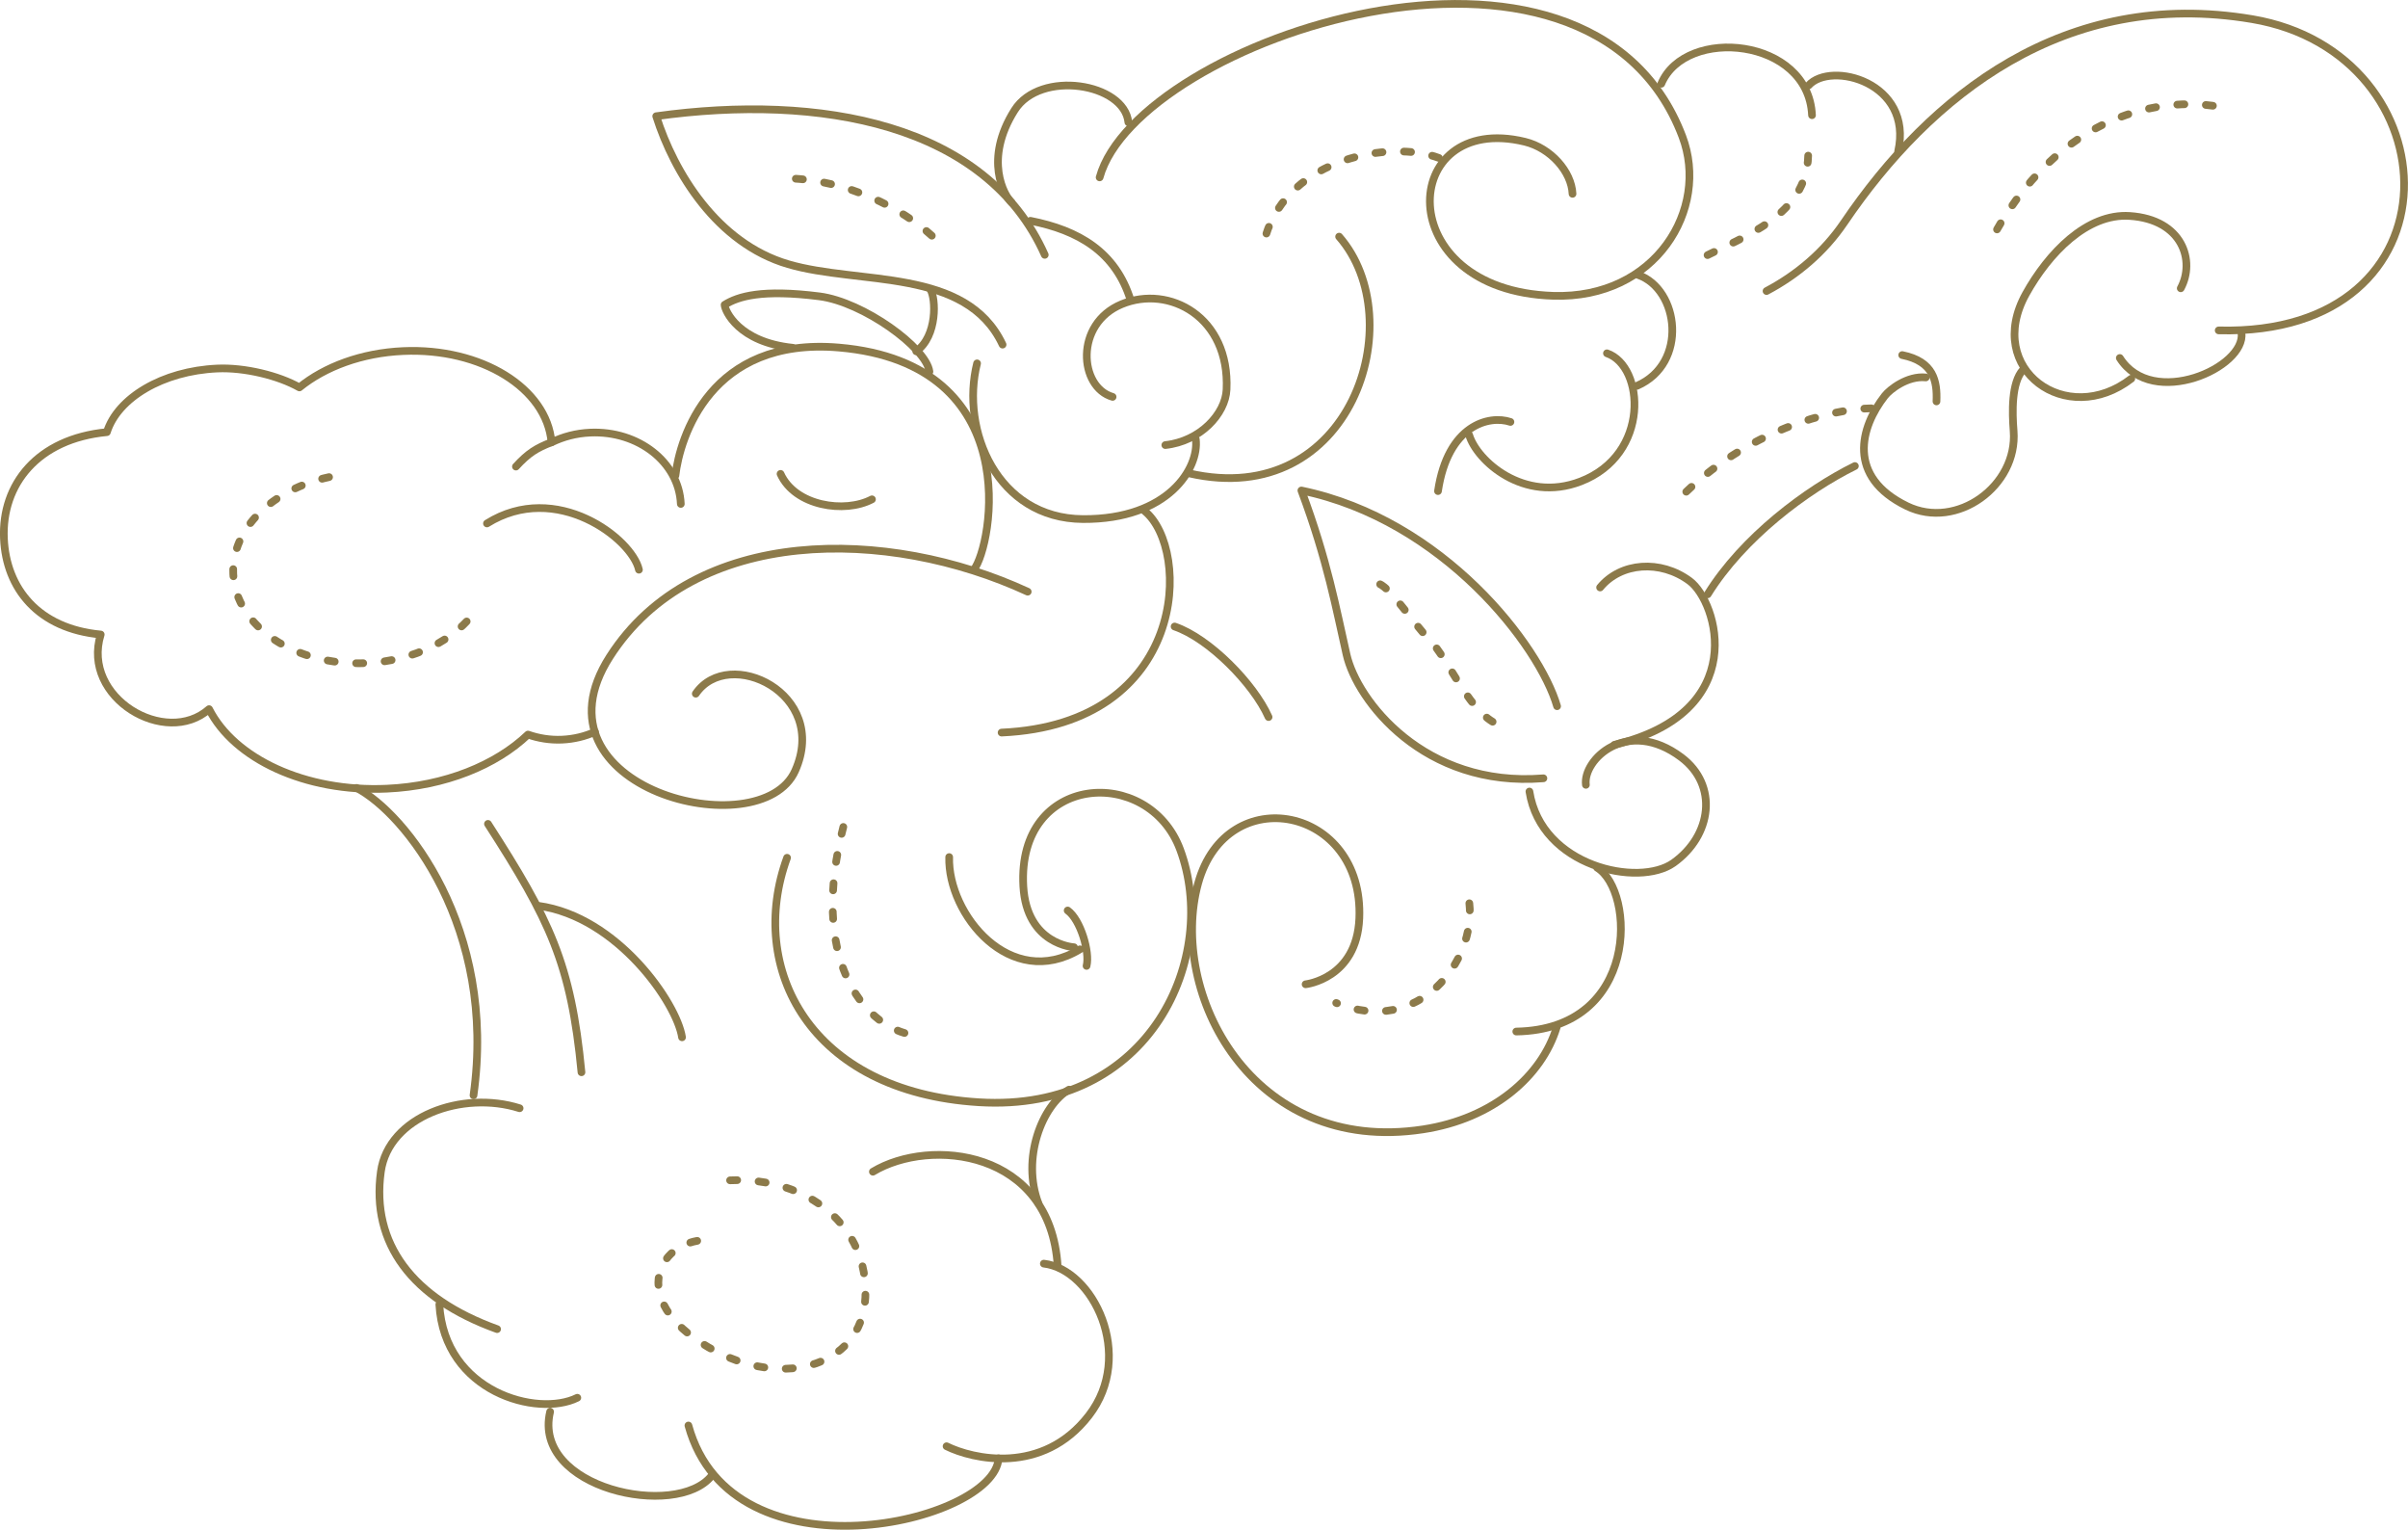 <svg xmlns="http://www.w3.org/2000/svg" id="_レイヤー_2" viewBox="0 0 313.41 199.04"><g id="_レイヤー_2-2"><g id="_レイヤー_1-2"><path fill="none" stroke="#8c7a4a" stroke-linecap="round" stroke-linejoin="round" d="M143.12,23.08c4.93-17.86,63.6-37.67,75.85-5.31,3.56,9.41-3.46,21.15-16.81,20.72-21.37-.69-20.17-24.03-3.7-20.05,3.38.82,6.08,3.9,6.21,6.78"/><path fill="none" stroke="#8c7a4a" stroke-dasharray="0 0 0 0 0 0 .93 2.79" stroke-linecap="round" stroke-linejoin="round" d="M187.28,20.55c-6.3-2.37-19.47-.01-22.56,10.16"/><path fill="none" stroke="#8c7a4a" stroke-linecap="round" stroke-linejoin="round" d="M216.22,10.9c3.17-7.54,19.16-5.97,19.62,4.09"/><path fill="none" stroke="#8c7a4a" stroke-linecap="round" stroke-linejoin="round" d="M247.05 19.7c2.01-8.99-8.79-11.81-11.66-8.58M146.86 15.91c-.51-5.08-11.46-6.89-14.81-1.57-4.06 6.43-1.32 11.15-.4 11.99M144.81 51.64c-4.35-1.24-5-9.5 1.18-12.06s14.09 1.66 13.65 11.11c-.14 3.15-3.42 6.73-7.97 7.22"/><path fill="none" stroke="#8c7a4a" stroke-linecap="round" stroke-linejoin="round" d="M155.64 57.16c.45 3.7-3.54 10.45-14.69 10.38-11.16-.07-15.96-11.58-13.78-20.26M135.98 33.16c-7.63-17.1-29.25-21-50.57-18.04 2.33 7.33 7.89 16.52 17.16 19.25s23.18.39 27.92 10.47"/><path fill="none" stroke="#8c7a4a" stroke-dasharray="0 0 0 0 0 0 .93 2.79" stroke-linecap="round" stroke-linejoin="round" d="M121.28,30.67c-3.88-3.54-10.91-7.23-18.64-7.46"/><path fill="none" stroke="#8c7a4a" stroke-linecap="round" stroke-linejoin="round" d="M241.42,60.64c-6.27,3.09-14.57,9.28-19.16,16.69"/><path fill="none" stroke="#8c7a4a" stroke-dasharray="0 0 0 0 0 0 .93 2.79" stroke-linecap="round" stroke-linejoin="round" d="M235.34,20.25c-.19,7.77-8.36,10.52-13.81,13.3"/><path fill="none" stroke="#8c7a4a" stroke-linecap="round" stroke-linejoin="round" d="M210.12 96.91c17.83-4.28 13.41-18.64 9.8-21.31-3.79-2.81-8.96-2.44-11.66.84M209.15 45.97c4.88 1.66 5.7 13.17-3.44 16.68-7.4 2.84-13.51-2.74-14.49-6.04"/><path fill="none" stroke="#8c7a4a" stroke-linecap="round" stroke-linejoin="round" d="M196.59,54.9c-2.76-.92-8.14.36-9.43,9"/><path fill="none" stroke="#8c7a4a" stroke-dasharray="0 0 0 0 0 0 .93 2.79" stroke-linecap="round" stroke-linejoin="round" d="M243.57,53.13c-5.1.05-16.25,2.8-25.07,11.81"/><path fill="none" stroke="#8c7a4a" stroke-linecap="round" stroke-linejoin="round" d="M126.75,74.12c2.4-3,6.94-26.81-17.58-28.9-16.72-1.42-20.69,11.74-21.26,16.65"/><path fill="none" stroke="#8c7a4a" stroke-linecap="round" stroke-linejoin="round" d="M120.97 48.35c-.4-3.1-8.61-9.06-14.32-9.79-7.48-.95-10.57 0-12.34 1.1.03.78 1.83 4.87 8.87 5.59M113.49 64.97c-3.55 1.87-10.01.88-11.9-3.31M213.21 35.77c5.33 1.86 6.55 11.51-.14 14.43M133.76 76.99c-18.18-8.41-43.43-8.68-54.4 8.47s19.67 24.87 24.14 14.82-8.68-16.27-12.94-10.02M206.41 102.12c-.42-3.27 5.38-8.86 12.43-3.57 4.81 3.62 3.98 10.16-1.03 13.73-4.51 3.21-17.22.5-18.75-9.29M202.66 91.89c-2.27-7.83-14.77-24.24-33.28-28.07 3.42 9.15 4.52 15.4 5.88 21.36s10.08 17.34 25.62 16.09"/><path fill="none" stroke="#8c7a4a" stroke-dasharray="0 0 0 0 0 0 .93 2.79" stroke-linecap="round" stroke-linejoin="round" d="M194.27,93.91c-3.38-2.04-5.84-8.22-8.14-10.58s-4.95-6.62-6.62-7.37"/><path fill="none" stroke="#8c7a4a" stroke-linecap="round" stroke-linejoin="round" d="M202.61,133.66c-1.94,6.37-8.27,11.9-17.4,13.29-22.34,3.41-33.17-17.8-29.27-32.01,3.72-13.52,21.59-10.02,20.98,4.55-.33,7.86-6.99,8.58-6.99,8.58"/><path fill="none" stroke="#8c7a4a" stroke-dasharray="0 0 0 0 0 0 .93 2.79" stroke-linecap="round" stroke-linejoin="round" d="M42.83,62.08c-7.39,1.59-12.73,6.75-12.47,12.61.31,6.82,8.06,12,17.31,11.59,6.3-.28,11.67-3.08,14.36-6.99"/><path fill="none" stroke="#8c7a4a" stroke-linecap="round" stroke-linejoin="round" d="M77.44,95.23c-1.29.58-2.74.94-4.29,1.01s-3.07-.18-4.43-.66c-4.16,3.97-10.79,6.7-18.37,7.04-10.65.48-19.87-3.91-23.14-10.35-5.63,4.99-16.66-1.46-14.1-9.71-8.14-.76-12.31-5.99-12.6-12.49-.31-7.03,4.37-12.98,13.4-13.84,1.4-4.44,7.23-7.96,14.38-8.28,3.52-.16,7.97.92,10.68,2.46,3.31-2.69,8.1-4.49,13.49-4.73,10.19-.46,18.72,4.84,19.32,11.88,1.5-.73,3.2-1.19,5.03-1.27,6.28-.28,11.56,3.87,11.8,9.28"/><path fill="none" stroke="#8c7a4a" stroke-linecap="round" stroke-linejoin="round" d="M67.15 60.71c1.61-1.76 2.68-2.41 4.62-3.16M83.16 74.13c-.89-4.01-10.76-11.66-19.78-6.02"/><path fill="none" stroke="#8c7a4a" stroke-dasharray="0 0 0 0 0 0 .93 2.79" stroke-linecap="round" stroke-linejoin="round" d="M191.24,117.53c.86,7.41-6.53,17.44-17.33,12.97"/><path fill="none" stroke="#8c7a4a" stroke-linecap="round" stroke-linejoin="round" d="M102.44,111.61c-5.24,14.35,2.93,30.45,24.95,31.81,22.56,1.4,31.35-19.09,26.2-32.9-4.1-10.99-21.24-9.95-20.4,4.81.44,7.6,6.6,7.92,6.6,7.92"/><path fill="none" stroke="#8c7a4a" stroke-linecap="round" stroke-linejoin="round" d="M123.54 111.52c-.2 7.45 7.96 17.46 17.02 12M138.96 118.47c1.66 1.18 2.92 5.4 2.46 7.21"/><path fill="none" stroke="#8c7a4a" stroke-dasharray="0 0 0 0 0 0 .93 2.79" stroke-linecap="round" stroke-linejoin="round" d="M117.72,134.41c-5.79-1.7-12.84-10.54-7.38-28.92"/><path fill="none" stroke="#8c7a4a" stroke-linecap="round" stroke-linejoin="round" d="M148.99,66.5c6.07,4.95,5.67,27.73-18.63,28.82"/><path fill="none" stroke="#8c7a4a" stroke-linecap="round" stroke-linejoin="round" d="M165.11 93.3c-1.93-4.34-7.73-10.25-12.23-11.78M63.51 107.2c8.02 12.46 10.82 18.15 12.17 32.32"/><path fill="none" stroke="#8c7a4a" stroke-linecap="round" stroke-linejoin="round" d="M88.77 134.97c-.66-4.4-8.4-15.71-18.71-17.11M139.13 141.78c-3.49 2.04-6.22 8.96-3.96 14.83M46.4 102.52c6.32 3.29 18.3 18.2 15.23 40M174.29 30.79c9.49 10.84 1.6 35.64-19.53 30.8M147.15 39.05c-1.96-6.29-6.78-9.09-13.04-10.32M229.92 37.87c3.95-2.09 7.48-5.05 10.1-8.91 11.2-16.53 28.71-30.59 53.11-26.47 26.32 4.44 27.83 41.31-4.36 40.5"/><path fill="none" stroke="#8c7a4a" stroke-dasharray="0 0 0 0 0 0 .93 2.79" stroke-linecap="round" stroke-linejoin="round" d="M288.02,13.76c-5.69-.81-19.93-.05-29.36,18.39"/><path fill="none" stroke="#8c7a4a" stroke-linecap="round" stroke-linejoin="round" d="M291.74,43.3c.6,4.51-11.59,10-15.84,3.28"/><path fill="none" stroke="#8c7a4a" stroke-linecap="round" stroke-linejoin="round" d="M277.4,49.27c-8.4,6.5-19.18-1.2-13.72-11.03,2.92-5.26,7.91-10.51,13.51-10.14,6.93.46,8.55,5.89,6.64,9.41"/><path fill="none" stroke="#8c7a4a" stroke-linecap="round" stroke-linejoin="round" d="M263.31,48.11c-1.54,1.68-1.42,5.57-1.23,7.97.55,7.12-7.39,12.93-13.89,9.77-7.84-3.81-6.09-10.24-2.87-14.35.64-.82,2.94-2.63,5.33-2.39"/><path fill="none" stroke="#8c7a4a" stroke-linecap="round" stroke-linejoin="round" d="M252.04 52.23c.11-2.61-.35-5.2-4.46-6.03M113.61 152.46c7.45-4.49 23.11-2.87 24.05 12.3"/><path fill="none" stroke="#8c7a4a" stroke-linecap="round" stroke-linejoin="round" d="M135.86,164.42c6.4.75,11.91,11.93,5.86,19.76-6.05,7.83-15.18,5.66-18.52,4"/><path fill="none" stroke="#8c7a4a" stroke-linecap="round" stroke-linejoin="round" d="M129.97,189.75c-.53,8.38-34.71,16.37-40.37-4.27"/><path fill="none" stroke="#8c7a4a" stroke-linecap="round" stroke-linejoin="round" d="M92.6 192.05c-4.56 5.66-23.37 1.65-21-8.36M75.14 181.87c-5.18 2.57-17.31-.72-17.96-12.14M67.63 144.2c-7.43-2.36-17.06 1.05-18.06 8.26-1.29 9.33 4.07 16.5 15.13 20.48"/><path fill="none" stroke="#8c7a4a" stroke-dasharray="0 0 0 0 0 0 .93 2.79" stroke-linecap="round" stroke-linejoin="round" d="M95.02,153.58c10.15-.46,18.05,6,17.61,15.24s-11.52,12.29-21.39,5.89c-9.88-6.4-4.92-14.27,2.08-13.3"/><path fill="none" stroke="#8c7a4a" stroke-linecap="round" stroke-linejoin="round" d="M121.09 37.66c.73 1.15.95 6.06-1.84 8.05M207.87 112.9c4.98 3.05 5.54 21.04-10.52 21.32"/></g></g></svg>